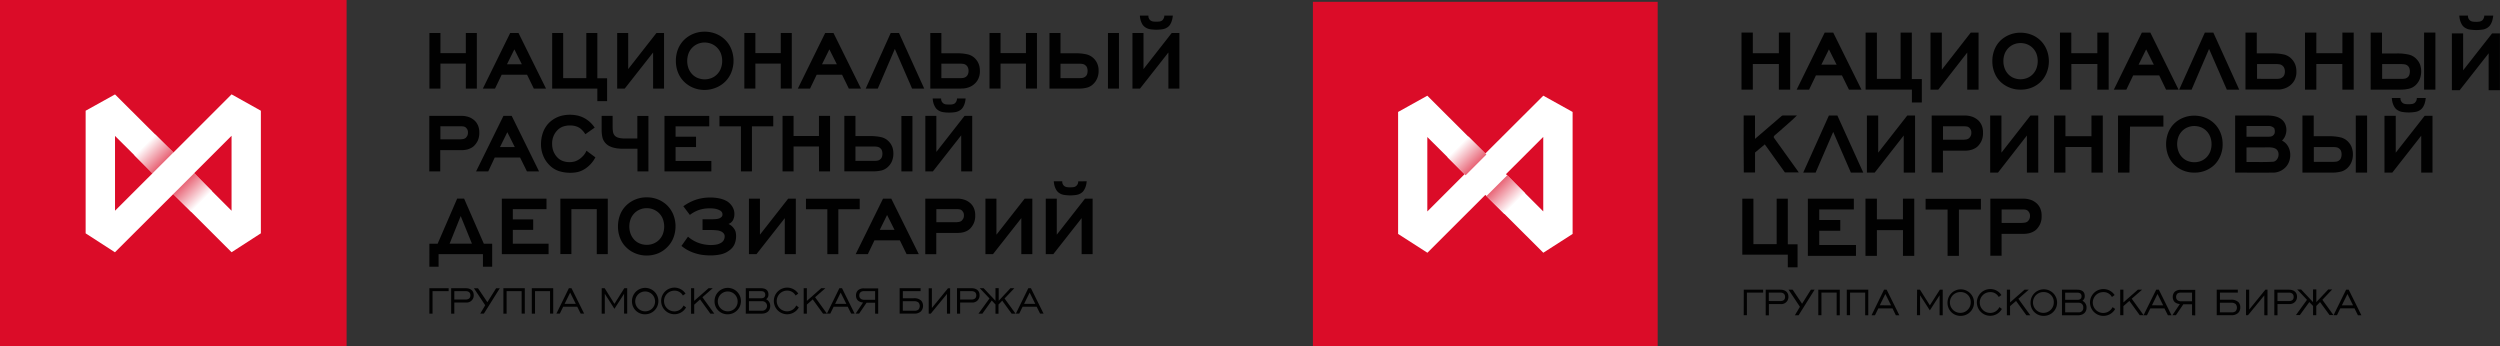 <?xml version="1.0" encoding="UTF-8"?> <svg xmlns="http://www.w3.org/2000/svg" xmlns:xlink="http://www.w3.org/1999/xlink" viewBox="0 0 1280.04 177.16"><rect x="0" y="0" width="1280.04" height="177.16" fill="#333333" stroke="none"/> <defs> <style>.cls-1{fill:#db0c28;}.cls-2{fill:#fff;}.cls-3,.cls-4,.cls-6,.cls-7,.cls-8{fill-rule:evenodd;}.cls-3{fill:url(#Безымянный_градиент);}.cls-4{fill:url(#Безымянный_градиент-2);}.cls-5,.cls-6{fill:#010101;}.cls-7{fill:url(#Безымянный_градиент-3);}.cls-8{fill:url(#Безымянный_градиент-4);}</style> <linearGradient id="Безымянный_градиент" x1="103.19" y1="-10046.86" x2="88.8" y2="-10061.27" gradientTransform="translate(0 10150.04)" gradientUnits="userSpaceOnUse"> <stop offset="0" stop-color="#fff"></stop> <stop offset="1" stop-color="#db0c28"></stop> </linearGradient> <linearGradient id="Безымянный_градиент-2" x1="74.27" y1="-10075.76" x2="88.66" y2="-10061.35" xlink:href="#Безымянный_градиент"></linearGradient> <linearGradient id="Безымянный_градиент-3" x1="775.53" y1="-10990.45" x2="761.13" y2="-11004.87" gradientTransform="translate(0 11094.66)" xlink:href="#Безымянный_градиент"></linearGradient> <linearGradient id="Безымянный_градиент-4" x1="746.59" y1="-11019.38" x2="760.99" y2="-11004.95" gradientTransform="translate(0 11094.66)" xlink:href="#Безымянный_градиент"></linearGradient> </defs> <g id="Слой_2" data-name="Слой 2"> <g id="Слой_1-2" data-name="Слой 1"> <g id="Слой_2-2" data-name="Слой 2"> <g id="Слой_1-2-2" data-name="Слой 1-2"> <path class="cls-1" d="M177.46,0H0V177.16H177.46Z"></path> <path class="cls-2" d="M43.85,56.69v62.79l15,9.69h0L88.73,99.36l29.84,29.79h0l15-9.69V56.69l-15-8.38h0l-29.8,29.8L58.89,48.34h0Zm55.52,32,19.19-19.17V107.9Zm-40.48,19.2V69.59l19.2,19.14Z"></path> <path class="cls-3" d="M88.73,99.35,98,108.57l10.6-10.64-9.23-9.21Z"></path> <path class="cls-4" d="M88.74,78.11,78.09,88.73l-9.23-9.21L79.51,68.89Z"></path> <path class="cls-5" d="M219.85,147.57h9.86v1.5h-8.24v11.52h-1.62Z"></path> <path class="cls-5" d="M231,147.57h7.46c2.56,0,4.09,1.35,4.09,3.53a3.59,3.59,0,0,1-3.39,3.79,3.68,3.68,0,0,1-.47,0h-6.07v5.7H231Zm7.37,5.79c1.65,0,2.49-.75,2.49-2.13s-.84-2.16-2.41-2.16h-5.83v4.29Z"></path> <path class="cls-5" d="M248.43,156.29l-5.78-8.71h2.08l4.81,7.15,4.48-7.15h1.89l-8.15,13h-1.87Z"></path> <path class="cls-5" d="M257.76,147.57h10.95v13h-1.62v-11.5h-7.7v11.52h-1.65v-13Z"></path> <path class="cls-5" d="M272.3,147.57h10.95v13h-1.62v-11.5h-7.69v11.52h-1.65v-13Z"></path> <path class="cls-5" d="M291.27,147.57h1.35l6.47,13h-1.77l-1.76-3.51h-7.21l-1.72,3.51h-1.74Zm3.55,8-2.88-5.76-2.85,5.76Z"></path> <path class="cls-5" d="M308.09,147.57h1.51l5,8,5.06-8h1.47v13h-1.59V150.42l-4.94,7.69-4.93-7.69v10.17h-1.6Z"></path> <path class="cls-5" d="M323.58,154.11a6.76,6.76,0,1,1,6.74,6.81,6.58,6.58,0,0,1-6.74-6.41C323.57,154.37,323.58,154.24,323.58,154.11Zm11.82,0a5.08,5.08,0,1,0-5.08,5.29,5,5,0,0,0,5.09-4.91C335.41,154.36,335.41,154.24,335.4,154.11Z"></path> <path class="cls-5" d="M351.27,157.4a6.81,6.81,0,1,1-.27-7.08l-1.35,1a4.78,4.78,0,0,0-4.36-2.49,5.3,5.3,0,0,0,0,10.6,5.12,5.12,0,0,0,4.69-3Z"></path> <path class="cls-5" d="M353.81,147.57h1.62v6.48l7.36-6.48h2.13l-5.27,4.61,6.07,8.41h-2l-5.27-7.29-3,2.7v4.64h-1.62V147.57Z"></path> <path class="cls-5" d="M365.86,154.11a6.76,6.76,0,1,1,6.74,6.81,6.58,6.58,0,0,1-6.74-6.41C365.85,154.37,365.86,154.24,365.86,154.11Zm11.82,0a5.08,5.08,0,1,0-5.08,5.29,5,5,0,0,0,5.09-4.91C377.69,154.36,377.69,154.24,377.68,154.11Z"></path> <path class="cls-5" d="M381.85,147.57h7.71c2.61,0,3.89,1.14,3.89,3.24a2.73,2.73,0,0,1-1.18,2.39,3.81,3.81,0,0,1,2.1,3.48c0,2.37-1.63,3.91-4.4,3.91h-8.12Zm7.87,5.15c1.38,0,2.1-.66,2.1-1.82s-.69-1.83-2.1-1.83h-6.23v3.64h6.23Zm.58,6.37a2.44,2.44,0,0,0,0-4.88h-6.83v4.88Z"></path> <path class="cls-5" d="M409,157.4a6.82,6.82,0,1,1-.28-7.08l-1.36,1A4.8,4.8,0,0,0,403,148.8a5.3,5.3,0,0,0,0,10.6h0a5.12,5.12,0,0,0,4.69-3Z"></path> <path class="cls-5" d="M411.5,147.57h1.63v6.48l7.34-6.48h2.13l-5.26,4.61,6.07,8.41h-2l-5.28-7.29-3,2.65v4.64H411.5Z"></path> <path class="cls-5" d="M429.77,147.57h1.36l6.45,13h-1.76l-1.77-3.51h-7.21l-1.72,3.51h-1.74Zm3.56,8-2.89-5.76-2.84,5.76Z"></path> <path class="cls-5" d="M448.07,160.59V155h-4.39l-3.8,5.58h-1.79l3.82-5.7a4.31,4.31,0,0,1-2.63-1,3.51,3.51,0,0,1-1-2.55,3.69,3.69,0,0,1,1-2.68,4.47,4.47,0,0,1,3.18-1h7.19v13Zm0-11.52h-5.65a2.86,2.86,0,0,0-1.69.44,2.21,2.21,0,0,0-.75,1.8,2,2,0,0,0,.67,1.62,2.86,2.86,0,0,0,1.85.57h5.57Z"></path> <path class="cls-5" d="M460.65,147.57h10.72v1.5h-9.1v3.64h5.54a5.06,5.06,0,0,1,3.91,1.27,4.21,4.21,0,0,1-.21,5.46,4.62,4.62,0,0,1-3.3,1.13h-7.58v-13Zm7.8,11.52a2.77,2.77,0,0,0,1.81-.58,2.83,2.83,0,0,0,0-3.65,3.33,3.33,0,0,0-2.11-.65h-5.9v4.88Z"></path> <path class="cls-5" d="M484.86,160.59V150.5l-8.29,10.09h-1.06v-13h1.63v10.1l8.25-10.1h1.09v13Z"></path> <path class="cls-5" d="M490,147.57h7.47c2.56,0,4.09,1.35,4.09,3.53a3.62,3.62,0,0,1-3.44,3.8h-6.51v5.7H490v-13Zm7.37,5.79c1.65,0,2.5-.75,2.5-2.13s-.85-2.16-2.42-2.16h-5.83v4.29Z"></path> <path class="cls-5" d="M509.7,155.88l-1.92-2L503,160.59h-2l5.63-7.78-5-5.26h2L509.7,154v-6.46h1.65V154l6-6.43h2l-5,5.26,5.64,7.78h-2l-4.84-6.67-1.91,2v4.68H509.7Z"></path> <path class="cls-5" d="M526.51,147.57h1.35l6.46,13h-1.77l-1.75-3.51h-7.22l-1.71,3.51h-1.74Zm3.56,8-2.87-5.76-2.85,5.76Z"></path> <path class="cls-5" d="M238.51,32.57h-13V45.35h-5.64V16.89h5.64v10.3h13V16.89h5.64V45.35h-5.64Z"></path> <path class="cls-5" d="M269.86,38.26h-13l-3.39,7.09h-6.24l14-28.46h4.25l14.08,28.46h-6.24Zm-10.27-5.37h7.59l-3.82-7.61Z"></path> <path class="cls-5" d="M305.84,16.89V40.08h5V51.79h-5V45.35H282.72V16.89h5.64V40H300.2V16.89Z"></path> <path class="cls-5" d="M319.88,45.35H316V16.89h5.65V35.37l14.46-18.48H340V45.35h-5.6V26.87Z"></path> <path class="cls-5" d="M360.79,46.05a14.92,14.92,0,0,1-5.86-1.13,14.56,14.56,0,0,1-4.68-3.09,13.78,13.78,0,0,1-3.09-4.69,15.8,15.8,0,0,1-1.1-6,15.8,15.8,0,0,1,1.1-6,13.92,13.92,0,0,1,3.09-4.7,14.76,14.76,0,0,1,10.54-4.21,15.23,15.23,0,0,1,5.89,1.12,14,14,0,0,1,7.76,7.79,16.18,16.18,0,0,1,0,11.93,13.88,13.88,0,0,1-3.09,4.69,14.31,14.31,0,0,1-4.67,3.09A15.28,15.28,0,0,1,360.79,46.05Zm0-24.28a8.93,8.93,0,0,0-3.53.7,8.65,8.65,0,0,0-2.84,1.94,8.87,8.87,0,0,0-1.89,3,11.18,11.18,0,0,0,0,7.61,9.24,9.24,0,0,0,1.89,3,8.21,8.21,0,0,0,2.84,1.92,9.6,9.6,0,0,0,7.11,0A8.59,8.59,0,0,0,369.1,35a10.46,10.46,0,0,0,.67-3.8,10.61,10.61,0,0,0-.67-3.82,8.7,8.7,0,0,0-4.73-4.89A9.34,9.34,0,0,0,360.79,21.77Z"></path> <path class="cls-5" d="M399.76,32.57h-13V45.35h-5.65V16.89h5.65v10.3h13V16.89h5.64V45.35h-5.64Z"></path> <path class="cls-5" d="M431.15,38.26h-13l-3.39,7.09h-6.25l14-28.46h4.25l14.08,28.46h-6.23Zm-10.26-5.37h7.58l-3.82-7.61Z"></path> <path class="cls-5" d="M458.17,25.05l-8.72,20.3h-6.19l12.8-28.46h4.24l12.91,28.46H467Z"></path> <path class="cls-5" d="M489.7,27.26a26.63,26.63,0,0,1,5.77.56,7.69,7.69,0,0,1,4.2,2.56,8.27,8.27,0,0,1,1.6,2.81,10.14,10.14,0,0,1,.45,3,9.11,9.11,0,0,1-.86,4.27A8,8,0,0,1,498.92,43,9.27,9.27,0,0,1,497,44.3a10.6,10.6,0,0,1-3.83,1c-.56,0-1,.06-1.44.06h-15.4V16.89H482V27.26ZM491.59,40a10,10,0,0,0,1.48-.08,3.13,3.13,0,0,0,1.6-.67A2.75,2.75,0,0,0,495.6,38a4.32,4.32,0,0,0,.32-1.7,4.71,4.71,0,0,0-.32-1.7,3,3,0,0,0-2.48-1.9c-.61-.06-1.06-.1-1.36-.1H482V40Z"></path> <path class="cls-5" d="M525.3,32.57h-13V45.35h-5.65V16.89h5.65v10.3h13V16.89h5.64V45.35H525.3Z"></path> <path class="cls-5" d="M550.48,27.26a26.54,26.54,0,0,1,5.76.56,8.18,8.18,0,0,1,5.83,5.41,9.48,9.48,0,0,1,.44,2.85,9.73,9.73,0,0,1-.79,4.16,8.69,8.69,0,0,1-1.86,2.7,7.26,7.26,0,0,1-3.58,2,17.83,17.83,0,0,1-3.79.43H537.34V16.89H543V27.26ZM552.66,40a11.69,11.69,0,0,0,1.56-.11,3,3,0,0,0,1.46-.66,2.58,2.58,0,0,0,1-1.5,6.64,6.64,0,0,0,.19-1.4,6.15,6.15,0,0,0-.19-1.42,2.61,2.61,0,0,0-.83-1.36,2.82,2.82,0,0,0-1.56-.79,9.63,9.63,0,0,0-1.61-.14H543V40Zm14.63-23.1h5.64V45.35h-5.64Z"></path> <path class="cls-5" d="M583.71,45.35h-3.88V16.89h5.65V35.37l14.46-18.48h3.93V45.35h-5.64V26.87ZM600.49,8a7.9,7.9,0,0,1-.19,1.39,10,10,0,0,1-.43,1.6,8.42,8.42,0,0,1-.77,1.6,4.55,4.55,0,0,1-1.24,1.31A6,6,0,0,1,595,15a22.1,22.1,0,0,1-2.93.22,22.25,22.25,0,0,1-2.94-.22,6.23,6.23,0,0,1-2.87-1.12A4.63,4.63,0,0,1,585,12.57a7.9,7.9,0,0,1-.78-1.6,10,10,0,0,1-.43-1.6A12.49,12.49,0,0,1,583.63,8H588a2.84,2.84,0,0,0,1.24,2.58,3.23,3.23,0,0,0,1.35.45,12.56,12.56,0,0,0,1.5.08,13,13,0,0,0,1.4-.08,3.35,3.35,0,0,0,1.5-.51A3.3,3.3,0,0,0,596.15,8Z"></path> <path class="cls-5" d="M236,59.34a11,11,0,0,1,4.55.79,9.32,9.32,0,0,1,2.54,1.67,7.92,7.92,0,0,1,1.58,2.27,8.72,8.72,0,0,1,.73,3.9,9.31,9.31,0,0,1-.75,4A9.52,9.52,0,0,1,243,74.39a6.1,6.1,0,0,1-1.73,1.34,9,9,0,0,1-1.79.74,10.35,10.35,0,0,1-1.66.32,11.12,11.12,0,0,1-1.41.09h-11V87.76H219.8V59.34Zm-.5,12a12.31,12.31,0,0,0,1.49-.13,3,3,0,0,0,1.53-.67,9.65,9.65,0,0,0,.62-.81,3.38,3.38,0,0,0,.45-1.89,3.14,3.14,0,0,0-.34-1.62,6.09,6.09,0,0,0-.62-.82,2.6,2.6,0,0,0-1.34-.65,11,11,0,0,0-1.52-.11H225.49v6.7Z"></path> <path class="cls-5" d="M266.3,80.67h-13L250,87.75h-6.23l14-28.41H262l14,28.41h-6.2ZM256,75.3h7.58l-3.82-7.61Z"></path> <path class="cls-5" d="M304.85,80.56a15.54,15.54,0,0,1-2.31,3.32,15,15,0,0,1-2.8,2.42A11.76,11.76,0,0,1,296.1,88a16.89,16.89,0,0,1-4.19.47,19.12,19.12,0,0,1-5.72-.87,12.21,12.21,0,0,1-5.08-3.27,14,14,0,0,1-2.9-4.41A15.24,15.24,0,0,1,277,73.74a17.67,17.67,0,0,1,1-5.85,13.64,13.64,0,0,1,3.11-5,14.28,14.28,0,0,1,1.69-1.42,14,14,0,0,1,2.31-1.34,13.74,13.74,0,0,1,3-1,18.46,18.46,0,0,1,8,.13,14.13,14.13,0,0,1,6.07,3.37,16.15,16.15,0,0,1,2.31,2.71l-4.78,3.38a13.12,13.12,0,0,0-1.43-1.88,8.35,8.35,0,0,0-1.8-1.5,8.45,8.45,0,0,0-2-.8,11.4,11.4,0,0,0-6.26.28,7.94,7.94,0,0,0-2.84,1.87,9.75,9.75,0,0,0-1.85,2.73,9.85,9.85,0,0,0-.83,4.28,10,10,0,0,0,.77,4,9.79,9.79,0,0,0,2,3,7.58,7.58,0,0,0,2.6,1.69,9.66,9.66,0,0,0,3.57.62,9.52,9.52,0,0,0,2.9-.43A9.63,9.63,0,0,0,297,81.24a13.62,13.62,0,0,0,1.8-1.68,8.42,8.42,0,0,0,1.47-2.39Z"></path> <path class="cls-5" d="M326.38,87.75V76.16h-7.29a17.1,17.1,0,0,1-2.32-.11,15.52,15.52,0,0,1-2.44-.4,11,11,0,0,1-2.29-.83,6.78,6.78,0,0,1-1.88-1.4,6.56,6.56,0,0,1-1.78-3.4,18.28,18.28,0,0,1-.33-3.3V59.34h5.63v6a14.34,14.34,0,0,0,.19,2.17A3.73,3.73,0,0,0,315,69.68a4.17,4.17,0,0,0,1.23.7,6,6,0,0,0,1.5.37c.5.07.95.12,1.37.14h7.22V59.35H332V87.76h-5.62Z"></path> <path class="cls-5" d="M340.28,59.34h22.87v5.35H345.91V70h10.47v5.3H345.91v7.1h18.31v5.35h-24V59.34Z"></path> <path class="cls-5" d="M385,87.75h-5.63V64.68h-11V59.32h27.55v5.36H385Z"></path> <path class="cls-5" d="M419.32,75h-13V87.75h-5.64V59.34h5.64V69.63h13V59.34H425V87.75h-5.63Z"></path> <path class="cls-5" d="M445.43,69.67a25.84,25.84,0,0,1,5.75.56,7.75,7.75,0,0,1,4.21,2.56A8.22,8.22,0,0,1,457,75.62a10.49,10.49,0,0,1,.42,2.84,9.87,9.87,0,0,1-.77,4.16,8.1,8.1,0,0,1-1.87,2.69,7.34,7.34,0,0,1-3.58,2,18.57,18.57,0,0,1-3.79.42h-15.1V59.34H438V69.68h7.43Zm2.19,12.71a10.28,10.28,0,0,0,1.57-.12,2.77,2.77,0,0,0,1.44-.64,2.67,2.67,0,0,0,1-1.5,6.54,6.54,0,0,0,.18-1.39,5.64,5.64,0,0,0-.18-1.42,2.76,2.76,0,0,0-.84-1.37,3,3,0,0,0-1.55-.78,12.34,12.34,0,0,0-1.61-.14H438v7.35h9.62Zm13.91-23h5.65V87.75h-5.65Z"></path> <path class="cls-5" d="M477.66,87.75h-3.88V59.34h5.65V77.78l14.43-18.44h3.93V87.75h-5.64V69.29ZM494.4,50.42a11.19,11.19,0,0,1-.19,1.4,8,8,0,0,1-.43,1.6A7.49,7.49,0,0,1,493,55a4.39,4.39,0,0,1-1.23,1.31,6.24,6.24,0,0,1-2.87,1.13,20.55,20.55,0,0,1-5.86,0,6.1,6.1,0,0,1-2.86-1.13A4.46,4.46,0,0,1,478.93,55a9.28,9.28,0,0,1-.78-1.58,10,10,0,0,1-.44-1.6c-.08-.54-.14-1-.17-1.4h4.34A2.86,2.86,0,0,0,483.11,53a3.24,3.24,0,0,0,1.35.46c.5,0,1,.08,1.5.08a8.34,8.34,0,0,0,1.39-.08,3.48,3.48,0,0,0,1.5-.51A3.28,3.28,0,0,0,490,50.42Z"></path> <path class="cls-5" d="M247.27,130.13h-22.7v6.44h-4.72V124.78h4.23l10-23.1h3.54l10.1,23.1H252v11.79h-4.73v-6.44Zm-11.38-19.51-5.68,14.14h11.43Z"></path> <path class="cls-5" d="M256.94,101.72h22.87v5.37H262.57v5.24H273v5.37H262.57v7.08h18.31v5.35H256.94Z"></path> <path class="cls-5" d="M305.56,107.09h-13v23h-5.65V101.72H311.2v28.41h-5.65v-23Z"></path> <path class="cls-5" d="M331.12,130.83a15,15,0,0,1-5.85-1.13,14.31,14.31,0,0,1-4.67-3.09,13.2,13.2,0,0,1-3.08-4.68,15.61,15.61,0,0,1-1.1-6,16,16,0,0,1,1.1-6,13.33,13.33,0,0,1,3.08-4.69,14.6,14.6,0,0,1,4.67-3.08,15,15,0,0,1,5.85-1.12,15.22,15.22,0,0,1,5.88,1.12,14.44,14.44,0,0,1,4.67,3.08,14.13,14.13,0,0,1,3.09,4.69,16.43,16.43,0,0,1,0,11.91,13.94,13.94,0,0,1-3.09,4.68A14.35,14.35,0,0,1,337,129.7,15.38,15.38,0,0,1,331.12,130.83Zm0-24.24a8.8,8.8,0,0,0-3.51.7,8.26,8.26,0,0,0-2.84,1.94,8.6,8.6,0,0,0-1.88,2.94,11.15,11.15,0,0,0,0,7.6,9.38,9.38,0,0,0,1.88,3,8.07,8.07,0,0,0,2.84,1.92,9.4,9.4,0,0,0,3.51.67,9.12,9.12,0,0,0,3.57-.69,8.57,8.57,0,0,0,4.72-4.89,11.15,11.15,0,0,0,0-7.6,8.31,8.31,0,0,0-1.88-2.94,8.55,8.55,0,0,0-2.84-1.94A9.1,9.1,0,0,0,331.12,106.59Z"></path> <path class="cls-5" d="M352.26,121.18a16.19,16.19,0,0,0,2.23,1.64,15.39,15.39,0,0,0,3.08,1.5,17.07,17.07,0,0,0,3.3.87,21.24,21.24,0,0,0,3.08.28,19.15,19.15,0,0,0,2.62-.21,6.81,6.81,0,0,0,2.33-.77,3.74,3.74,0,0,0,1.72-1.64,4.42,4.42,0,0,0,.43-1.75,2.44,2.44,0,0,0-.41-1.46,3.68,3.68,0,0,0-1.15-1,6.53,6.53,0,0,0-2.4-.71,34.94,34.94,0,0,0-3.83-.16h-3.54v-5.51h4.34a23.16,23.16,0,0,0,2.76-.11,5.57,5.57,0,0,0,1.55-.37,5,5,0,0,0,1-.65,1.66,1.66,0,0,0,.54-1.39,2.17,2.17,0,0,0-.24-1,2.3,2.3,0,0,0-.59-.69,3.1,3.1,0,0,0-.7-.42,4.18,4.18,0,0,1-.56-.28,10.25,10.25,0,0,0-1.88-.51,15.78,15.78,0,0,0-2.57-.17,17,17,0,0,0-5.65.9,16.72,16.72,0,0,0-4.5,2.47l-3.34-4.44a28.08,28.08,0,0,1,2.9-1.81,25,25,0,0,1,3.22-1.42,22.94,22.94,0,0,1,7.84-1.23,16.74,16.74,0,0,1,1.93.08,20.58,20.58,0,0,1,2.21.3,16.31,16.31,0,0,1,2.28.61,11.22,11.22,0,0,1,2.18,1.05,8.14,8.14,0,0,1,1.89,1.72,7.56,7.56,0,0,1,1.1,1.8,6.49,6.49,0,0,1,.5,1.66,9.5,9.5,0,0,1,.09,1.31,6.63,6.63,0,0,1-.69,3,4.23,4.23,0,0,1-2.33,2,6.7,6.7,0,0,1,1.58,1,7.29,7.29,0,0,1,1.1,1.19,5,5,0,0,1,1,2,10.26,10.26,0,0,1,.21,1.92,10.91,10.91,0,0,1-.7,4,7.59,7.59,0,0,1-2.41,3.16,11.18,11.18,0,0,1-4.73,2.3,24.91,24.91,0,0,1-5.16.54,33.06,33.06,0,0,1-4.56-.31,24,24,0,0,1-4.41-1.14,20.21,20.21,0,0,1-6-3.42Z"></path> <path class="cls-5" d="M387.33,130.13h-3.86V101.72h5.63v18.44l14.45-18.44h3.92v28.41h-5.65V111.69Z"></path> <path class="cls-5" d="M429.25,130.13h-5.64v-23H412.66v-5.37h27.53v5.37H429.24v23Z"></path> <path class="cls-5" d="M460.73,123.05h-13l-3.38,7.08h-6.23l14-28.41h4.24l14.07,28.41h-6.24Zm-10.27-5.37H458l-3.8-7.61Z"></path> <path class="cls-5" d="M489.92,101.72a10.8,10.8,0,0,1,4.53.8,9.33,9.33,0,0,1,2.55,1.66,7.75,7.75,0,0,1,1.6,2.29,8.76,8.76,0,0,1,.72,3.88,9,9,0,0,1-.75,4,9.62,9.62,0,0,1-1.62,2.46,6.76,6.76,0,0,1-1.72,1.34,8.85,8.85,0,0,1-1.78.72,13.5,13.5,0,0,1-1.66.32c-.54,0-1,.08-1.4.08h-11v10.88h-5.63V101.72Zm-.49,12.06a12.18,12.18,0,0,0,1.47-.14,3,3,0,0,0,1.54-.68,6.37,6.37,0,0,0,.63-.82,3.18,3.18,0,0,0,.47-1.88,3.06,3.06,0,0,0-.36-1.62,7.05,7.05,0,0,0-.62-.82,2.48,2.48,0,0,0-1.33-.64,10.84,10.84,0,0,0-1.51-.11H479.43v6.71Z"></path> <path class="cls-5" d="M508.42,130.13h-3.86V101.72h5.63v18.44l14.45-18.44h3.93v28.41h-5.64V111.69Z"></path> <path class="cls-5" d="M539.31,130.13h-3.86V101.72h5.64v18.44l14.44-18.44h3.91v28.41h-5.63V111.69ZM556.4,92.82a10.82,10.82,0,0,1-.19,1.39,8.17,8.17,0,0,1-.44,1.61A8.55,8.55,0,0,1,555,97.4a4.39,4.39,0,0,1-1.23,1.31,6,6,0,0,1-2.87,1.12,22.1,22.1,0,0,1-2.93.22,23.92,23.92,0,0,1-2.93-.22,6.08,6.08,0,0,1-2.87-1.12,4.65,4.65,0,0,1-1.23-1.31,9.28,9.28,0,0,1-.78-1.58,8.89,8.89,0,0,1-.43-1.61c-.09-.53-.14-1-.18-1.39h4.34a2.83,2.83,0,0,0,1.23,2.57,3,3,0,0,0,1.34.45,12.73,12.73,0,0,0,1.51.08,13,13,0,0,0,1.39-.08,2.81,2.81,0,0,0,2.7-2.9.34.34,0,0,1,0-.1Z"></path> </g> </g> <g id="Слой_2-3" data-name="Слой 2"> <g id="Слой_1-2-3" data-name="Слой 1-2"> <path class="cls-5" d="M910.81,32.78H897.47V45.9h-5.79V16.68h5.79V27.25h13.34V16.68h5.79V45.9h-5.79Z"></path> <path class="cls-5" d="M943.12,38.62H929.78l-3.49,7.28h-6.37l14.36-29.22h4.36L953.1,45.9h-6.41Zm-10.55-5.51h7.8l-3.93-7.82Z"></path> <path class="cls-5" d="M978.88,16.68v23.8H984v12h-5.08V45.88h-23.7V16.68H961v23.7h12.14V16.68Z"></path> <path class="cls-5" d="M992.44,45.9h-4V16.68h5.8v19l14.82-19h4V45.9h-5.8v-19Z"></path> <path class="cls-5" d="M1034.54,45.9a14.54,14.54,0,0,1-5.75-1.11,14.16,14.16,0,0,1-4.6-3,13.23,13.23,0,0,1-3-4.62,15.36,15.36,0,0,1-1.08-5.84,15.51,15.51,0,0,1,1.08-5.87,13.42,13.42,0,0,1,3-4.61,14.35,14.35,0,0,1,4.6-3,14.53,14.53,0,0,1,5.75-1.1,15.08,15.08,0,0,1,5.78,1.1,13.72,13.72,0,0,1,7.62,7.65,15.86,15.86,0,0,1,0,11.71,13.83,13.83,0,0,1-3,4.62,14.22,14.22,0,0,1-4.59,3A14.87,14.87,0,0,1,1034.54,45.9Zm0-23.85a9,9,0,0,0-3.47.69,8.51,8.51,0,0,0-2.79,1.89,8.83,8.83,0,0,0-1.86,2.91,11,11,0,0,0,0,7.48,8.72,8.72,0,0,0,1.86,3,8.19,8.19,0,0,0,2.79,1.9,9.38,9.38,0,0,0,3.47.66,9.15,9.15,0,0,0,3.51-.69,8.36,8.36,0,0,0,2.79-1.91A8.55,8.55,0,0,0,1042.7,35a11,11,0,0,0,0-7.48,8.59,8.59,0,0,0-1.86-2.89,8.48,8.48,0,0,0-2.79-1.9A9.37,9.37,0,0,0,1034.54,22.05Z"></path> <path class="cls-5" d="M1073.9,32.78h-13.33V45.9h-5.84V16.68h5.81V27.25h13.33V16.68h5.8V45.9h-5.8Z"></path> <path class="cls-5" d="M1105.55,38.62h-13.34l-3.49,7.28h-6.4l14.34-29.22H1101l14.46,29.22h-6.4ZM1095,33.11h7.78l-3.92-7.82Z"></path> <path class="cls-5" d="M1131.08,25.06l-8.95,20.84h-6.35l13.14-29.22h4.34l13.25,29.22h-6.34Z"></path> <path class="cls-5" d="M1163.48,27.32a27.39,27.39,0,0,1,5.92.58,7.9,7.9,0,0,1,4.29,2.66,8.42,8.42,0,0,1,1.64,2.88,10,10,0,0,1,.46,3.07,9.14,9.14,0,0,1-.88,4.37,8.57,8.57,0,0,1-2,2.59,8.87,8.87,0,0,1-2,1.33,11.2,11.2,0,0,1-3.92,1.05c-.58,0-1.09,0-1.48,0h-15.79V16.68h5.79V27.32Zm1.94,13.06a10.54,10.54,0,0,0,1.52-.08,3.2,3.2,0,0,0,1.64-.69,2.74,2.74,0,0,0,1-1.24,4.48,4.48,0,0,0,.32-1.74,4.56,4.56,0,0,0-.32-1.75,3.09,3.09,0,0,0-.89-1.23,3.15,3.15,0,0,0-1.66-.74c-.62-.06-1.09-.11-1.39-.11h-10v7.56Z"></path> <path class="cls-5" d="M1199.3,32.78H1186V45.9h-5.8V16.68h5.8V27.25h13.34V16.68h5.8V45.9h-5.8Z"></path> <path class="cls-5" d="M1239.24,33.45a8.14,8.14,0,0,0-1.67-2.89,7.86,7.86,0,0,0-4.33-2.62,26.14,26.14,0,0,0-5.92-.58h-7.7V16.68h-5.8V45.9h15.56a18.86,18.86,0,0,0,3.89-.44,7.45,7.45,0,0,0,3.71-2,8.63,8.63,0,0,0,1.89-2.77,10.74,10.74,0,0,0,.37-7.2Zm-5.55,4.62a2.71,2.71,0,0,1-1,1.54,3,3,0,0,1-1.48.67,14.16,14.16,0,0,1-1.59.11h-9.93V32.82h9.94a10.21,10.21,0,0,1,1.65.14,3,3,0,0,1,1.6.81,2.76,2.76,0,0,1,.83,1.4A5.49,5.49,0,0,1,1233.69,38.07Z"></path> <rect class="cls-5" x="1241.17" y="16.68" width="5.79" height="29.22"></rect> <path class="cls-5" d="M1259.4,46.18h-4V17.09h5.77V36L1276,17.09h4V46.18h-5.77V27.29ZM1276.55,8c0,.41-.1.89-.2,1.42a10.14,10.14,0,0,1-.43,1.64,9.12,9.12,0,0,1-.8,1.63,4.69,4.69,0,0,1-1.25,1.34,6.17,6.17,0,0,1-3,1.15,24.4,24.4,0,0,1-3,.21,25.06,25.06,0,0,1-3-.21,6.34,6.34,0,0,1-3-1.15,4.47,4.47,0,0,1-1.26-1.34,8.49,8.49,0,0,1-.8-1.63,10.14,10.14,0,0,1-.43-1.64,11.25,11.25,0,0,1-.18-1.42h4.44a2.91,2.91,0,0,0,1.26,2.64,3.46,3.46,0,0,0,1.39.46,13.07,13.07,0,0,0,1.53.08,9.26,9.26,0,0,0,1.42-.08,3.66,3.66,0,0,0,1.54-.52,3.35,3.35,0,0,0,1.2-2.58Z"></path> <path class="cls-5" d="M1070.86,75.25h-13.33V88.38h-5.8V59.16h5.8V69.73h13.33V59.16h5.8V88.38h-5.79Z"></path> <path class="cls-6" d="M912.12,59.48q-6.74,5.85-13.53,11.63c-.05-4,0-8,0-12h-5.8c0,9.72-.09,19.46.06,29.18h5.76c0-3.4,0-6.8,0-10.21,1.66-1.38,3.3-2.8,5-4.16,3.37,4.83,6.89,9.53,10.28,14.35,2.37,0,4.75.05,7.12,0-4.15-5.83-8.35-11.62-12.51-17.44-1-1.06.62-1.8,1.27-2.46,3.4-3.1,7.06-6,10.29-9.25-2,0-4,0-6,0-.65.08-1.43-.19-1.94.33Z"></path> <path class="cls-5" d="M938.63,67.53l-9,20.85h-6.35l13.14-29.22h4.35l13.25,29.22h-6.34Z"></path> <path class="cls-5" d="M959.88,88.38h-4V59.16h5.79v19l14.87-19h4V88.38h-5.8v-19Z"></path> <path class="cls-5" d="M1005.65,59.16a11.36,11.36,0,0,1,4.68.8,9.92,9.92,0,0,1,2.63,1.71,8.27,8.27,0,0,1,1.63,2.34,9.32,9.32,0,0,1,.74,4,9.42,9.42,0,0,1-.74,4.06,10,10,0,0,1-1.67,2.54,6.62,6.62,0,0,1-1.78,1.37,9.11,9.11,0,0,1-1.83.74,11,11,0,0,1-1.71.34,12.12,12.12,0,0,1-1.48.09h-11.3V88.35h-5.77V59.16Zm-.51,12.39a11.3,11.3,0,0,0,1.54-.14,3.26,3.26,0,0,0,1.57-.68,7.47,7.47,0,0,0,.63-.85,3.37,3.37,0,0,0,.47-1.94,3.11,3.11,0,0,0-.36-1.66,6.57,6.57,0,0,0-.63-.84,2.73,2.73,0,0,0-1.38-.68,13.61,13.61,0,0,0-1.56-.1H994.85v6.89Z"></path> <path class="cls-5" d="M1023,88.38h-4V59.16h5.76v19l14.86-19h4V88.38h-5.81v-19Z"></path> <path class="cls-5" d="M1123.51,88.38a14.77,14.77,0,0,1-5.76-1.11,14.56,14.56,0,0,1-4.59-3,13.56,13.56,0,0,1-3-4.62,16.33,16.33,0,0,1,0-11.72,13.48,13.48,0,0,1,3-4.6,14.25,14.25,0,0,1,4.59-3,14.58,14.58,0,0,1,5.76-1.1,14.86,14.86,0,0,1,5.78,1.1,13.72,13.72,0,0,1,7.63,7.64,15.35,15.35,0,0,1,1.11,5.87,15.18,15.18,0,0,1-1.11,5.85,14.25,14.25,0,0,1-3,4.62,14.6,14.6,0,0,1-4.6,3A14.87,14.87,0,0,1,1123.51,88.38Zm0-23.85a8.73,8.73,0,0,0-3.46.69,8.19,8.19,0,0,0-2.79,1.9,8.73,8.73,0,0,0-1.86,2.9,10.93,10.93,0,0,0,0,7.48,8.52,8.52,0,0,0,1.86,3,8,8,0,0,0,2.79,1.89,9.46,9.46,0,0,0,7,0,8.67,8.67,0,0,0,2.79-1.91,8.9,8.9,0,0,0,1.85-2.91,10.84,10.84,0,0,0,0-7.45A8.52,8.52,0,0,0,1127,65.2,9.25,9.25,0,0,0,1123.51,64.53Z"></path> <path class="cls-6" d="M1168.41,72c3-2.81,3.11-8.37-.26-10.92-2-1.56-4.69-1.89-7.16-1.93h-16.56V88.38c6.31,0,12.64.06,19,0a8.9,8.9,0,0,0,7.34-3.34C1173.88,81.13,1173.16,74.26,1168.41,72Zm-18.15-7.48h11.22a3.68,3.68,0,0,1,3,1.19c.38,1.15.5,2.69-.53,3.55-.79.8-2,.74-3,.74h-10.7C1150.25,68.25,1150.24,66.4,1150.26,64.56Zm13.38,18.29c-4.44.3-8.93.07-13.39.14V75.52c3.25-.13,6.52,0,9.78-.07,1.78,0,3.7-.17,5.31.82C1167.77,78,1166.68,82.64,1163.64,82.85Z"></path> <path class="cls-5" d="M1107.69,64.81h-17.08l-.29,23.57h-5.86V59.16h23.23Z"></path> <path class="cls-5" d="M1224.89,88.38h-4V59.29h5.77V78.17l14.81-18.88h4V88.38h-5.77V69.49ZM1242,50.18c0,.41-.09.89-.19,1.42a10.57,10.57,0,0,1-.44,1.65,7.87,7.87,0,0,1-.8,1.62,4.57,4.57,0,0,1-1.25,1.34,6.08,6.08,0,0,1-3,1.15,20.8,20.8,0,0,1-6,0,6.34,6.34,0,0,1-3-1.15,4.47,4.47,0,0,1-1.26-1.34,8.14,8.14,0,0,1-.8-1.62,10.57,10.57,0,0,1-.44-1.65,13.42,13.42,0,0,1-.17-1.42h4.44a2.89,2.89,0,0,0,1.26,2.64,3.1,3.1,0,0,0,1.38.46,13.8,13.8,0,0,0,3,0,3.49,3.49,0,0,0,1.53-.52,3.3,3.3,0,0,0,1.2-2.58Z"></path> <path class="cls-5" d="M915.38,101.73v23.35h5v11.79h-5v-6.48h-23.3V101.73h5.69V125h11.91V101.73Z"></path> <path class="cls-5" d="M925.66,101.73h23.53v5.51H931.48v5.4h10.77v5.51H931.48v7.29h18.81V131H925.65V101.73Z"></path> <path class="cls-5" d="M974.36,117.83H961V131h-5.85V101.73H961v10.58h13.34V101.73h5.79V131h-5.79Z"></path> <path class="cls-5" d="M1035.68,101.73a11.53,11.53,0,0,1,4.68.81,9.85,9.85,0,0,1,2.61,1.72,8.08,8.08,0,0,1,1.63,2.34,9.17,9.17,0,0,1,.74,4,9.28,9.28,0,0,1-.74,4.06,9.72,9.72,0,0,1-1.67,2.54,6.52,6.52,0,0,1-1.77,1.37,10.45,10.45,0,0,1-1.84.75,12.28,12.28,0,0,1-3.19.42h-11.28v11.19h-5.77V101.73Zm-.5,12.4a13.18,13.18,0,0,0,1.53-.14,3.14,3.14,0,0,0,1.57-.69,7.36,7.36,0,0,0,.63-.84,3.37,3.37,0,0,0,.48-1.93,3.13,3.13,0,0,0-.37-1.67,5.12,5.12,0,0,0-.63-.84,2.57,2.57,0,0,0-1.37-.67,10.27,10.27,0,0,0-1.57-.11h-10.58v6.89Z"></path> <path class="cls-5" d="M1003,131H997.2v-23.7H985.94v-5.5h28.32v5.5H1003V131Z"></path> <path class="cls-5" d="M1204.27,75.93a8.09,8.09,0,0,0-1.67-3,7.91,7.91,0,0,0-4.32-2.62,27.33,27.33,0,0,0-5.92-.58h-7.69V59.16h-5.79V88.38h15.55a18.21,18.21,0,0,0,3.89-.45,7.4,7.4,0,0,0,3.7-2,8.83,8.83,0,0,0,1.89-2.75,10.13,10.13,0,0,0,.81-4.28A9.8,9.8,0,0,0,1204.27,75.93Zm-5.55,4.61a2.62,2.62,0,0,1-1,1.54,3.08,3.08,0,0,1-1.49.68c-.52.06-1.06.1-1.59.11h-9.92V75.3h9.94a10,10,0,0,1,1.64.13,3.08,3.08,0,0,1,1.6.82,2.65,2.65,0,0,1,.85,1.4,6.13,6.13,0,0,1,.19,1.48,5.59,5.59,0,0,1-.21,1.41Z"></path> <rect class="cls-5" x="1206.2" y="59.16" width="5.79" height="29.22"></rect> <path class="cls-5" d="M892.84,148.33h9.91v1.48h-8.31V161.4h-1.63Z"></path> <path class="cls-5" d="M904.07,148.33h7.51c2.58,0,4.11,1.36,4.11,3.56a3.62,3.62,0,0,1-3.42,3.81,2.37,2.37,0,0,1-.46,0H905.7v5.74h-1.63Zm7.41,5.83c1.66,0,2.51-.74,2.51-2.14s-.88-2.21-2.46-2.21h-5.87v4.32Z"></path> <path class="cls-5" d="M921.58,157.08l-5.81-8.75h2.09l4.83,7.19,4.51-7.19h1.9l-8.2,13.1H919Z"></path> <path class="cls-5" d="M931,148.33h11v13.1h-1.6V149.81H932.6V161.4H931V148.33Z"></path> <path class="cls-5" d="M945.59,148.33h11v13.1H955V149.81h-7.74V161.4h-1.68V148.33Z"></path> <path class="cls-5" d="M964.66,148.33H966l6.49,13.1h-1.78L969,157.9h-7.26L960,161.43h-1.75Zm3.58,8-2.9-5.82-2.87,5.8Z"></path> <path class="cls-5" d="M981.58,148.33h1.48l5.06,8,5.11-8h1.48v13.1h-1.6V151.17l-5,7.74-5-7.74V161.4h-1.61Z"></path> <path class="cls-5" d="M997.16,154.89a6.79,6.79,0,1,1,6.77,6.84,6.6,6.6,0,0,1-6.77-6.44A2.67,2.67,0,0,1,997.16,154.89Zm11.89,0a5.07,5.07,0,0,0-5.12-5.35,5.33,5.33,0,1,0,5.11,5.55C1009,155,1009.05,155,1009.05,154.89Z"></path> <path class="cls-5" d="M1025,158.19a6.84,6.84,0,1,1-6-10.18,6.67,6.67,0,0,1,5.75,3.06l-1.37,1a4.8,4.8,0,0,0-4.38-2.51,5.33,5.33,0,0,0,0,10.66,5.13,5.13,0,0,0,4.72-3Z"></path> <path class="cls-5" d="M1027.56,148.33h1.63v6.51l7.4-6.51h2.15l-5.3,4.65,6.11,8.45h-2l-5.3-7.34-3.07,2.66v4.68h-1.63v-13.1Z"></path> <path class="cls-5" d="M1039.67,154.89a6.8,6.8,0,1,1,6.79,6.84,6.62,6.62,0,0,1-6.79-6.45Zm11.9,0a5.06,5.06,0,0,0-5.11-5.35,5.33,5.33,0,1,0,5.11,5.55Z"></path> <path class="cls-5" d="M1055.76,148.33h7.75c2.63,0,3.91,1.14,3.91,3.26a2.77,2.77,0,0,1-1.18,2.41,3.82,3.82,0,0,1,2.11,3.49c0,2.39-1.65,3.94-4.45,3.94h-8.14Zm7.91,5.19c1.39,0,2.12-.66,2.12-1.83s-.74-1.84-2.12-1.84h-6.27v3.66h6.27Zm.58,6.4a2.21,2.21,0,0,0,2.42-2,3.23,3.23,0,0,0,0-.44,2.27,2.27,0,0,0-2.06-2.46,2.17,2.17,0,0,0-.36,0h-6.85v4.91Z"></path> <path class="cls-5" d="M1083,158.19a6.87,6.87,0,1,1-.29-7.12l-1.36,1a4.84,4.84,0,0,0-4.38-2.51,5.34,5.34,0,1,0,4.71,7.69Z"></path> <path class="cls-5" d="M1085.58,148.33h1.63v6.51l7.41-6.51h2.15l-5.3,4.62,6.11,8.45h-2l-5.31-7.34-3.06,2.66v4.68h-1.63Z"></path> <path class="cls-5" d="M1104,148.33h1.37l6.48,13.1H1110l-1.77-3.53H1101l-1.73,3.53h-1.76Zm3.58,8-2.9-5.82-2.85,5.8Z"></path> <path class="cls-5" d="M1122.36,161.4v-5.62h-4.44l-3.82,5.62h-1.81l3.84-5.74a4.31,4.31,0,0,1-2.64-1,3.59,3.59,0,0,1-1-2.57,3.73,3.73,0,0,1,1-2.69,4.5,4.5,0,0,1,3.2-1H1124v13.1Zm0-11.59h-5.7a3,3,0,0,0-1.71.44,2.27,2.27,0,0,0-.74,1.82,2,2,0,0,0,.68,1.62,2.78,2.78,0,0,0,1.86.57h5.61Z"></path> <path class="cls-5" d="M1135,148.33h10.79v1.48h-9.13v3.66h5.57a5.16,5.16,0,0,1,3.94,1.28,3.86,3.86,0,0,1,.89,2.63,3.77,3.77,0,0,1-1.12,2.86,4.61,4.61,0,0,1-3.31,1.14H1135v-13Zm7.85,11.59a2.79,2.79,0,0,0,1.82-.58,2.85,2.85,0,0,0,0-3.68,3.3,3.3,0,0,0-2.12-.66h-5.92v4.91Z"></path> <path class="cls-5" d="M1159.35,161.4V151.25L1151,161.4h-1V148.33h1.63v10.16l8.27-10.16H1161v13.1Z"></path> <path class="cls-5" d="M1164.48,148.33H1172c2.57,0,4.11,1.36,4.11,3.56a3.64,3.64,0,0,1-3.49,3.78,2.67,2.67,0,0,1-.4,0h-6.11v5.74h-1.63V148.33Zm7.4,5.83c1.66,0,2.51-.74,2.51-2.14s-.85-2.18-2.42-2.18h-5.87v4.32Z"></path> <path class="cls-5" d="M1184.34,156.66l-1.94-2-4.85,6.67h-2l5.66-7.82-5-5.29h2l6.09,6.46v-6.5H1186v6.5l6.09-6.46h2l-5,5.29,5.68,7.82h-2l-4.87-6.67-1.93,2v4.71h-1.65Z"></path> <path class="cls-5" d="M1201.24,148.33h1.34l6.5,13.1h-1.78l-1.76-3.56h-7.26l-1.72,3.53h-1.75Zm3.56,8-2.86-5.79-2.87,5.8Z"></path> <path class="cls-1" d="M848.76.93H672.23V177.16H848.76Z"></path> <path class="cls-2" d="M715.85,57.32v62.46l15,9.63h0l29.66-29.62,29.69,29.62h0l15-9.63V57.32l-15-8.33h0L760.49,78.62,730.81,49h0Zm55.23,31.85L790.17,70.1v38.14Zm-40.27,19.09V70.16l19.1,19Z"></path> <path class="cls-7" d="M761.06,100.39l9.23,9.22L780.94,99l-9.23-9.22Z"></path> <path class="cls-8" d="M761.06,79.11,750.41,89.75l-9.24-9.22,10.66-10.64Z"></path> </g> </g> </g> </g> </svg> 